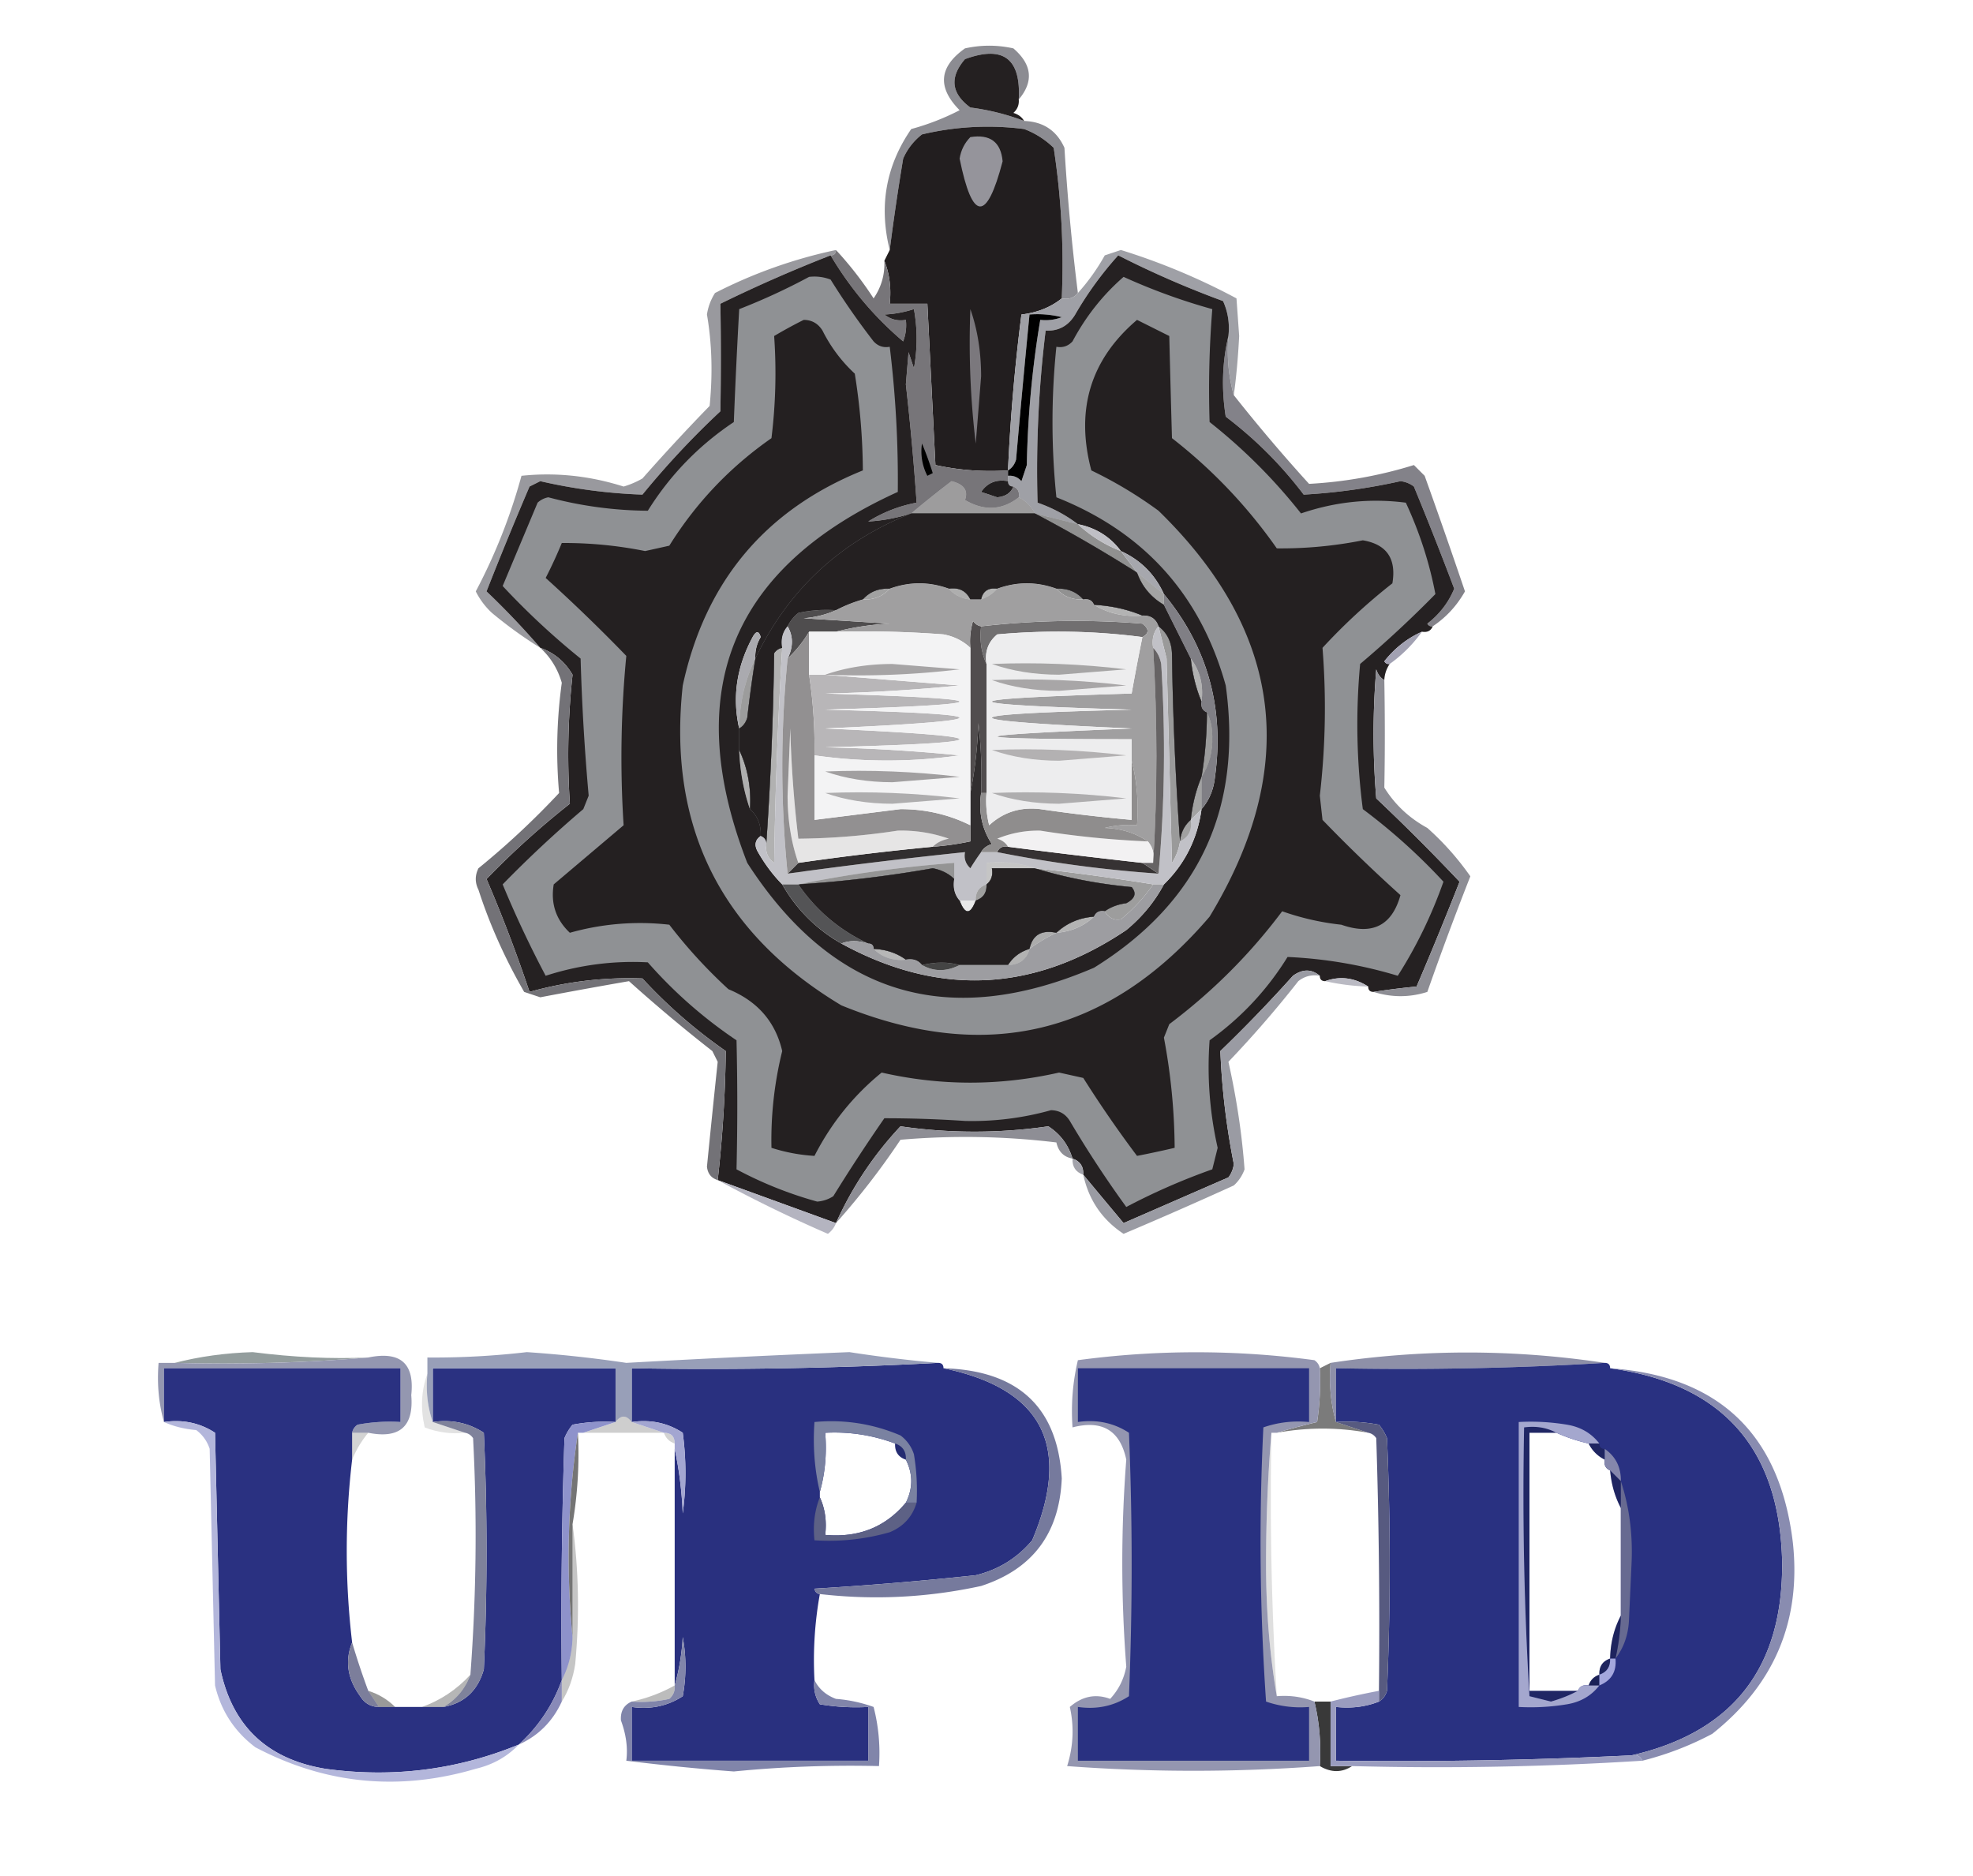 <?xml version="1.0" encoding="UTF-8"?>
<svg data-bbox="29.385 8.5 304.388 322.899" height="349" width="367" xmlns="http://www.w3.org/2000/svg" shape-rendering="geometricPrecision" text-rendering="geometricPrecision" image-rendering="optimizeQuality" fill-rule="evenodd" clip-rule="evenodd" data-type="ugc">
    <g>
        <path d="M189.5 18.5c.43-7.613-2.903-10.113-10-7.5-2.905 3.374-2.572 6.374 1 9a43.401 43.401 0 0 1 10 2.5c3.563.125 6.063 1.792 7.5 5a420.126 420.126 0 0 0 2.5 27c-.709.904-1.709 1.237-3 1a142.776 142.776 0 0 0-1.5-28 15.83 15.83 0 0 0-5.5-3.5 52.764 52.764 0 0 0-19 1 11.532 11.532 0 0 0-3.5 4.5 451.44 451.44 0 0 0-2.5 17c-2.045-8.161-.712-15.661 4-22.5a45.223 45.223 0 0 0 9-3.5c-4.187-4.23-3.854-8.063 1-11.5 3-.667 6-.667 9 0 3.479 2.995 3.812 6.161 1 9.5Z" fill="#8c8c92"/>
        <path d="M189.5 18.5c.086.996-.248 1.83-1 2.5.916.278 1.582.778 2 1.5a43.401 43.401 0 0 0-10-2.5c-3.572-2.626-3.905-5.626-1-9 7.097-2.613 10.43-.113 10 7.5Z" fill="#242021" opacity=".996"/>
        <path d="M197.5 55.5c-2.06 1.654-4.56 2.654-7.5 3a354.491 354.491 0 0 0-2.5 29c-4.599.3-9.099-.033-13.5-1l-1.5-30h-7c.306-2.885-.027-5.552-1-8l1-2a451.44 451.44 0 0 1 2.5-17 11.532 11.532 0 0 1 3.5-4.5 52.764 52.764 0 0 1 19-1 15.83 15.83 0 0 1 5.5 3.5 142.776 142.776 0 0 1 1.5 28Z" fill="#221e1f"/>
        <path d="M180.5 25.5c3.676-.58 5.676.92 6 4.5-2.968 11.367-5.635 11.2-8-.5.252-1.573.918-2.906 2-4Z" fill="#95949b"/>
        <path d="M229.5 73.5c-.982-3.462-1.315-7.129-1-11 .256-2.292-.077-4.46-1-6.5a177.377 177.377 0 0 1-19.5-8.5 64.78 64.78 0 0 0-8 11c-1.264 2.107-3.097 3.107-5.5 3a212.04 212.04 0 0 0-1.5 32c2.769.966 5.269 2.299 7.5 4l-8-2a6.544 6.544 0 0 0-3-3c.172-.992-.162-1.658-1-2-.667 0-1-.333-1-1v-1c.996-.086 1.829.248 2.5 1l1-3c.17-9.08 1.004-18.08 2.5-27a8.435 8.435 0 0 0 4-.5 18.437 18.437 0 0 0-6-.5 2639.76 2639.76 0 0 0-2.5 27c-.278.916-.778 1.582-1.5 2a354.491 354.491 0 0 1 2.5-29c2.94-.346 5.44-1.346 7.5-3 1.291.237 2.291-.096 3-1a38.273 38.273 0 0 0 5-7l3-1a122.073 122.073 0 0 1 21.5 9l.5 7c-.209 4.028-.543 7.695-1 11Z" fill="#9fa0a6"/>
        <path d="M155.5 46.5c0 .667-.333 1-1 1a265.507 265.507 0 0 0-20.5 9 555.6 555.6 0 0 1 0 20A158.732 158.732 0 0 0 119.5 92a99.93 99.93 0 0 1-19-2.5l-2 1a701.005 701.005 0 0 0-8 19.5 150.079 150.079 0 0 1 10 10.5 79.765 79.765 0 0 1-9-6.5 13.908 13.908 0 0 1-3-4A105.152 105.152 0 0 0 97 88.5c6.366-.668 12.699-.001 19 2a16.23 16.23 0 0 0 3.5-1.5A375.93 375.93 0 0 1 132 75.5c.592-5.971.425-11.638-.5-17a10.256 10.256 0 0 1 1.5-4 90.163 90.163 0 0 1 22.5-8Z" fill="#98989d" opacity=".992"/>
        <path d="M155.5 46.5a66.11 66.11 0 0 1 7 9c1.444-2.108 2.11-4.441 2-7 .973 2.448 1.306 5.115 1 8h7l1.5 30c4.401.967 8.901 1.3 13.5 1v2c-2.165-.384-3.832.283-5 2l3 1c1.53-.14 2.53-.806 3-2 .838.342 1.172 1.008 1 2-3.104 2.424-6.438 2.591-10 .5.631-1.768-.202-2.935-2.5-3.5a194.203 194.203 0 0 0-7.5 6 32.369 32.369 0 0 1-8 1.5 25.931 25.931 0 0 1 9-3.5 491.034 491.034 0 0 0-2-22l.5-6 1 3a30.485 30.485 0 0 0 0-11c-1.889.597-3.722.93-5.5 1 1.189.929 2.522 1.262 4 1a8.43 8.43 0 0 1-.5 4c-5.344-4.52-9.844-9.853-13.5-16 .667 0 1-.333 1-1Z" fill="#777579"/>
        <path d="M228.5 62.5c-.315 3.871.018 7.538 1 11a314.872 314.872 0 0 0 14 16.5 79.944 79.944 0 0 0 19.5-3.5l2 2a1235.143 1235.143 0 0 1 7.5 21.5c-1.509 2.674-3.509 4.84-6 6.5-.438.065-.772-.101-1-.5 2.274-1.765 3.941-3.932 5-6.5a665.42 665.42 0 0 0-7.5-19 4.94 4.94 0 0 0-2.5-1 111.603 111.603 0 0 1-18 2.5c-4.167-5.5-9-10.333-14.5-14.5-.816-5.184-.65-10.184.5-15Z" fill="#838289"/>
        <path d="M154.5 47.5c3.656 6.147 8.156 11.48 13.5 16a8.43 8.43 0 0 0 .5-4c-1.478.262-2.811-.071-4-1 1.778-.07 3.611-.403 5.5-1a30.485 30.485 0 0 1 0 11l-1-3-.5 6a491.034 491.034 0 0 1 2 22 25.931 25.931 0 0 0-9 3.5 32.369 32.369 0 0 0 8-1.5c-13.241 5.244-22.908 14.244-29 27a6.846 6.846 0 0 1 1-4c-.346-1.196-.846-1.196-1.5 0-2.987 5.54-3.82 11.206-2.5 17v4c.146 3.887.813 7.554 2 11 1.431 1.28 2.098 2.947 2 5-1.073.751-1.24 1.751-.5 3 1.277 2.247 2.777 4.247 4.5 6 2.645 4.645 6.312 8.312 11 11 18.117 9.905 35.784 9.072 53-2.5 2.947-2.436 5.28-5.269 7-8.5 3.909-3.817 6.242-8.484 7-14 1.427-1.648 2.26-3.648 2.5-6 1.771-12.838-1.396-24.171-9.5-34-1.667-3.667-4.333-6.333-8-8-1.984-2.664-4.651-4.33-8-5-2.231-1.701-4.731-3.034-7.5-4a212.04 212.04 0 0 1 1.5-32c2.403.107 4.236-.893 5.5-3a64.78 64.78 0 0 1 8-11 177.377 177.377 0 0 0 19.5 8.5c.923 2.04 1.256 4.208 1 6.5-1.15 4.816-1.316 9.816-.5 15 5.5 4.167 10.333 9 14.5 14.5a111.603 111.603 0 0 0 18-2.5 4.94 4.94 0 0 1 2.5 1 665.42 665.42 0 0 1 7.5 19c-1.059 2.568-2.726 4.735-5 6.5.228.399.562.565 1 .5-.342.838-1.008 1.172-2 1-2.725 1.213-5.059 3.046-7 5.5.228.399.562.565 1 .5a5.727 5.727 0 0 0-1 3c-.722-.418-1.222-1.084-1.5-2-.667 8-.667 16 0 24a383.983 383.983 0 0 1 15.5 15.5 702.614 702.614 0 0 1-8 19.5c-2.777.268-5.443.601-8 1-.667 0-1-.333-1-1-2.589-1.657-5.256-1.991-8-1-.667 0-1-.333-1-1-1.535-1.288-3.201-1.288-5 0a266.626 266.626 0 0 1-13.5 14c.279 7.01 1.113 14.01 2.5 21a4.933 4.933 0 0 1-1 2.5l-19.5 8.5a1921.054 1921.054 0 0 1-7.5-9c.073-1.527-.594-2.527-2-3-.781-2.572-2.281-4.572-4.5-6a95.91 95.91 0 0 1-27.5 0c-5 5.332-9 11.332-12 18l-22-8a236.61 236.61 0 0 0 1.5-24 93.926 93.926 0 0 1-15.5-13.5 68.266 68.266 0 0 0-21 2.5 274.964 274.964 0 0 0-8-21 154.59 154.59 0 0 1 15.5-14 138.849 138.849 0 0 1 .5-24c-1.431-2.438-3.431-4.104-6-5a150.079 150.079 0 0 0-10-10.5 701.005 701.005 0 0 1 8-19.5l2-1a99.93 99.93 0 0 0 19 2.5A158.732 158.732 0 0 1 134 76.5a555.6 555.6 0 0 0 0-20 265.507 265.507 0 0 1 20.5-9Zm15 48h23a272.324 272.324 0 0 1 19 11c.919 2.589 2.586 4.589 5 6l5 10c.302 2.873.969 5.539 2 8-.172.992.162 1.658 1 2a73.314 73.314 0 0 1-1 12c-1.031 2.461-1.698 5.127-2 8-1.174 1.014-1.84 2.347-2 4a604.989 604.989 0 0 1-1.5-35c-.099-2.153-.933-3.819-2.5-5-.473-1.406-1.473-2.073-3-2-2.773-1.157-5.773-1.824-9-2-.342-.838-1.008-1.172-2-1-1.28-1.431-2.947-2.098-5-2-3.667-1.333-7.333-1.333-11 0-1.679-.215-2.679.452-3 2h-2c-.787-1.604-2.12-2.271-4-2-3.667-1.333-7.333-1.333-11 0-2.053-.098-3.72.569-5 2a26.335 26.335 0 0 0-5 2 24.935 24.935 0 0 0-7 .5c-.881.708-1.547 1.542-2 2.5-.934 1.068-1.268 2.401-1 4-.617.111-1.117.444-1.5 1a640.343 640.343 0 0 1-1.5 36c.172-.992-.162-1.658-1-2 .098-2.053-.569-3.72-2-5 .249-3.958-.418-7.624-2-11v-4c.722-.418 1.222-1.084 1.5-2 .42-3.691.92-7.358 1.5-11 6.092-12.756 15.759-21.756 29-27Zm8 68c-.268 1.599.066 2.932 1 4 1 2.667 2 2.667 3 0 1.406-.473 2.073-1.473 2-3 .904-.709 1.237-1.709 1-3h8c5.748 1.757 11.748 2.923 18 3.5.958 1.147.625 2.147-1 3-1.558.21-2.891.71-4 1.5-.992-.172-1.658.162-2 1-2.741.207-5.074 1.207-7 3-2.785-.584-4.452.416-5 3-1.73.526-3.064 1.526-4 3h-9c-2.126-.603-4.459-.603-7 0-.709-.904-1.709-1.237-3-1-1.714-1.238-3.714-1.905-6-2 0-.667-.333-1-1-1-5.341-2.5-9.675-6.167-13-11a227.578 227.578 0 0 0 25-3c1.614.303 2.948.97 4 2Z" fill="#252122"/>
        <path d="M150.5 51.5a8.435 8.435 0 0 1 4 .5 137.028 137.028 0 0 0 8 11.5c.825.886 1.825 1.219 3 1a204.57 204.57 0 0 1 1.5 27c-31.039 14.104-40.372 37.104-28 69 15.882 24.625 37.382 31.125 64.5 19.5 19.489-12.104 27.656-29.604 24.5-52.5-4.702-16.87-15.202-28.537-31.5-35a135.908 135.908 0 0 1 0-28c1.175.219 2.175-.114 3-1 2.472-4.642 5.638-8.642 9.5-12a112.714 112.714 0 0 0 16.5 6c-.561 7-.728 14-.5 21a102.529 102.529 0 0 1 17 17c6.405-2.187 12.905-2.853 19.5-2 2.571 5.544 4.405 11.211 5.5 17a202.89 202.89 0 0 1-14 13 122.079 122.079 0 0 0 .5 27 110.251 110.251 0 0 1 15 13.5c-2.199 6.229-5.032 12.062-8.5 17.5a83.47 83.47 0 0 0-20.5-3.5c-3.789 6.123-8.622 11.29-14.5 15.5a67.849 67.849 0 0 0 1.5 20l-1 4a120.411 120.411 0 0 0-16 7 202.24 202.24 0 0 1-10.5-16c-.804-1.304-1.971-1.971-3.5-2a54.278 54.278 0 0 1-16 2 224.225 224.225 0 0 0-15-.5 331.744 331.744 0 0 0-9.5 14.5 6.293 6.293 0 0 1-3 1 73.064 73.064 0 0 1-15-6c.189-7.992.189-15.992 0-24a84.943 84.943 0 0 1-16.5-14.5 52.37 52.37 0 0 0-19 2.5 198.262 198.262 0 0 1-8-17 218.465 218.465 0 0 1 15-14l1-2.5a416.921 416.921 0 0 1-1.5-25.5A140.212 140.212 0 0 1 93.5 109l6.5-15.5a3.942 3.942 0 0 1 2-1 73.758 73.758 0 0 0 18.5 2.5c4.144-6.644 9.477-12.144 16-16.5a1243.5 1243.5 0 0 1 1-21 116.978 116.978 0 0 0 13-6Zm19 44h23a272.324 272.324 0 0 1 19 11c.919 2.589 2.586 4.589 5 6l5 10c.302 2.873.969 5.539 2 8-.172.992.162 1.658 1 2a73.314 73.314 0 0 1-1 12c-1.031 2.461-1.698 5.127-2 8-1.174 1.014-1.84 2.347-2 4a604.989 604.989 0 0 1-1.5-35c-.099-2.153-.933-3.819-2.5-5-.473-1.406-1.473-2.073-3-2-2.773-1.157-5.773-1.824-9-2-.342-.838-1.008-1.172-2-1-1.28-1.431-2.947-2.098-5-2-3.667-1.333-7.333-1.333-11 0-1.679-.215-2.679.452-3 2h-2c-.787-1.604-2.12-2.271-4-2-3.667-1.333-7.333-1.333-11 0-2.053-.098-3.72.569-5 2a26.335 26.335 0 0 0-5 2 24.935 24.935 0 0 0-7 .5c-.881.708-1.547 1.542-2 2.5-.934 1.068-1.268 2.401-1 4-.617.111-1.117.444-1.5 1a640.343 640.343 0 0 1-1.5 36c.172-.992-.162-1.658-1-2 .098-2.053-.569-3.72-2-5 .249-3.958-.418-7.624-2-11v-4c.722-.418 1.222-1.084 1.5-2 .42-3.691.92-7.358 1.5-11 6.092-12.756 15.759-21.756 29-27Zm8 68c-.268 1.599.066 2.932 1 4 1 2.667 2 2.667 3 0 1.406-.473 2.073-1.473 2-3 .904-.709 1.237-1.709 1-3h8c5.748 1.757 11.748 2.923 18 3.5.958 1.147.625 2.147-1 3-1.558.21-2.891.71-4 1.5-.992-.172-1.658.162-2 1-2.741.207-5.074 1.207-7 3-2.785-.584-4.452.416-5 3-1.73.526-3.064 1.526-4 3h-9c-2.126-.603-4.459-.603-7 0-.709-.904-1.709-1.237-3-1-1.714-1.238-3.714-1.905-6-2 0-.667-.333-1-1-1-5.341-2.5-9.675-6.167-13-11a227.578 227.578 0 0 0 25-3c1.614.303 2.948.97 4 2Z" fill="#8f9194"/>
        <path d="M180.5 57.5c1.325 3.776 1.991 7.943 2 12.5l-1 12.5a157.134 157.134 0 0 1-1-25Z" fill="#7b787d"/>
        <path d="M149.5 59.5c1.517.01 2.684.677 3.5 2a27.809 27.809 0 0 0 6 8 117.284 117.284 0 0 1 1.5 18c-18.149 7.329-29.315 20.662-33.5 40-2.84 26.153 6.993 45.986 29.5 59.5 26.888 10.975 49.721 5.475 68.5-16.5 16.823-27.786 13.656-52.953-9.5-75.5a78.631 78.631 0 0 0-12.5-7.5c-2.99-11.295-.157-20.629 8.5-28l6 3c.152 6.272.319 12.605.5 19a94.771 94.771 0 0 1 19.5 20.5 77.864 77.864 0 0 0 16-1.5c4.437.745 6.27 3.411 5.5 8a110.18 110.18 0 0 0-13 12c.727 9.162.561 18.329-.5 27.5l.5 4.5a284.71 284.71 0 0 0 14.5 14c-1.581 5.687-5.248 7.52-11 5.5a48.43 48.43 0 0 1-11-2.5c-5.946 7.946-12.946 14.946-21 21l-1 2.5a114.157 114.157 0 0 1 2 20.5c-2.41.563-4.743 1.063-7 1.5a216.814 216.814 0 0 1-10-14.5l-4.5-1c-11.026 2.503-22.026 2.503-33 0-5.219 4.246-9.386 9.413-12.5 15.5a32.378 32.378 0 0 1-8-1.5 68.948 68.948 0 0 1 2-18c-1.262-5.442-4.595-9.275-10-11.5a93.285 93.285 0 0 1-11-12 48 48 0 0 0-18.5 1.5c-2.593-2.446-3.593-5.446-3-9l13-11a196.986 196.986 0 0 1 .5-31.5 309.45 309.45 0 0 0-15-14.5 83.63 83.63 0 0 0 3-6.5 76.14 76.14 0 0 1 15.5 1.5l4.5-1c4.955-7.956 11.289-14.623 19-20 .779-6.32.945-12.654.5-19a87.122 87.122 0 0 1 5.5-3Zm20 36h23a272.324 272.324 0 0 1 19 11c.919 2.589 2.586 4.589 5 6l5 10c.302 2.873.969 5.539 2 8-.172.992.162 1.658 1 2a73.314 73.314 0 0 1-1 12c-1.031 2.461-1.698 5.127-2 8-1.174 1.014-1.84 2.347-2 4a604.989 604.989 0 0 1-1.5-35c-.099-2.153-.933-3.819-2.5-5-.473-1.406-1.473-2.073-3-2-2.773-1.157-5.773-1.824-9-2-.342-.838-1.008-1.172-2-1-1.28-1.431-2.947-2.098-5-2-3.667-1.333-7.333-1.333-11 0-1.679-.215-2.679.452-3 2h-2c-.787-1.604-2.12-2.271-4-2-3.667-1.333-7.333-1.333-11 0-2.053-.098-3.72.569-5 2a26.335 26.335 0 0 0-5 2 24.935 24.935 0 0 0-7 .5c-.881.708-1.547 1.542-2 2.5-.934 1.068-1.268 2.401-1 4-.617.111-1.117.444-1.5 1a640.343 640.343 0 0 1-1.5 36c.172-.992-.162-1.658-1-2 .098-2.053-.569-3.72-2-5 .249-3.958-.418-7.624-2-11v-4c.722-.418 1.222-1.084 1.5-2 .42-3.691.92-7.358 1.5-11 6.092-12.756 15.759-21.756 29-27Zm8 68c-.268 1.599.066 2.932 1 4 1 2.667 2 2.667 3 0 1.406-.473 2.073-1.473 2-3 .904-.709 1.237-1.709 1-3h8c5.748 1.757 11.748 2.923 18 3.5.958 1.147.625 2.147-1 3-1.558.21-2.891.71-4 1.5-.992-.172-1.658.162-2 1-2.741.207-5.074 1.207-7 3-2.785-.584-4.452.416-5 3-1.73.526-3.064 1.526-4 3h-9c-2.126-.603-4.459-.603-7 0-.709-.904-1.709-1.237-3-1-1.714-1.238-3.714-1.905-6-2 0-.667-.333-1-1-1-5.341-2.5-9.675-6.167-13-11a227.578 227.578 0 0 0 25-3c1.614.303 2.948.97 4 2Z" fill="#242021"/>
        <path d="m192.5 95.5 8 2a24.766 24.766 0 0 0 8 5l3 4a272.324 272.324 0 0 0-19-11Z" fill="#000000" opacity=".436"/>
        <path d="M189.5 92.5a6.544 6.544 0 0 1 3 3h-23a194.203 194.203 0 0 1 7.5-6c2.298.565 3.131 1.732 2.5 3.5 3.562 2.091 6.896 1.924 10-.5Z" fill="#181719" opacity=".423"/>
        <path d="M187.5 89.5c0 .667.333 1 1 1-.47 1.194-1.47 1.86-3 2l-3-1c1.168-1.717 2.835-2.384 5-2Z" fill="#1f1c1d" opacity=".984"/>
        <path d="M171.5 82.5a61.172 61.172 0 0 1 2 5.5l-1 .5a9.86 9.86 0 0 1-1-6Z" fill="#000000" opacity=".998"/>
        <path d="M187.5 88.5v-1c.722-.418 1.222-1.084 1.5-2a2639.76 2639.76 0 0 1 2.5-27 18.437 18.437 0 0 1 6 .5 8.435 8.435 0 0 1-4 .5 183.801 183.801 0 0 0-2.5 27l-1 3c-.671-.752-1.504-1.086-2.5-1Z" fill="#000000"/>
        <path d="M200.5 97.5c3.349.67 6.016 2.336 8 5a24.766 24.766 0 0 1-8-5Z" fill="#bebec4" opacity=".969"/>
        <path d="M208.5 102.5c3.667 1.667 6.333 4.333 8 8l-5-4-3-4Z" fill="#a6a7ad"/>
        <path d="m211.5 106.5 5 4v2c-2.414-1.411-4.081-3.411-5-6Z" fill="#000000" opacity=".361"/>
        <path d="M165.5 109.5c-1.28 1.431-2.947 2.098-5 2 1.28-1.431 2.947-2.098 5-2Z" fill="#000000" opacity=".371"/>
        <path d="M196.5 109.5c2.053-.098 3.72.569 5 2-2.053.098-3.72-.569-5-2Z" fill="#000000" opacity=".431"/>
        <path d="M203.5 112.5c3.227.176 6.227.843 9 2-3.329.285-6.329-.382-9-2Z" fill="#000000" opacity=".298"/>
        <path d="M215.5 116.5c1.567 1.181 2.401 2.847 2.5 5a604.989 604.989 0 0 0 1.5 35 10.134 10.134 0 0 1-1.5 4l-1-38-1.5-6Z" fill="#000000" opacity=".398"/>
        <path d="M155.5 113.5c-1.792.809-3.792 1.309-6 1.5l16 1c-3.525.179-6.859.679-10 1.5h-5a22.755 22.755 0 0 1-4 5c1.073-2.153 1.073-4.153 0-6 .453-.958 1.119-1.792 2-2.5a24.935 24.935 0 0 1 7-.5Z" fill="#4e4c4d" opacity=".992"/>
        <path d="M212.5 118.5c-8.824-1.157-17.824-1.324-27-.5-1.692 1.401-2.359 3.234-2 5.5-.968-2.107-1.302-4.441-1-7a154.309 154.309 0 0 1 30-.5c1.274.977 1.274 1.811 0 2.5Z" fill="#716f70"/>
        <path d="M145.5 120.5a894.845 894.845 0 0 0-1.5 40c-1.039-.744-1.539-1.744-1.5-3a640.343 640.343 0 0 0 1.5-36c.383-.556.883-.889 1.5-1Z" fill="#000000" opacity=".308"/>
        <path d="M264.5 117.5a25.658 25.658 0 0 1-6 6c-.438.065-.772-.101-1-.5 1.941-2.454 4.275-4.287 7-5.5Z" fill="#a1a0b1" opacity=".992"/>
        <path d="M140.5 122.5c-1.949 3.979-2.949 8.313-3 13-1.32-5.794-.487-11.46 2.5-17 .654-1.196 1.154-1.196 1.5 0a6.846 6.846 0 0 0-1 4Z" fill="#a9a9ae" opacity=".984"/>
        <path d="M140.5 122.5c-.58 3.642-1.08 7.309-1.5 11-.278.916-.778 1.582-1.5 2 .051-4.687 1.051-9.021 3-13Z" fill="#000000" opacity=".39"/>
        <path d="M221.5 122.5c1.723 2.28 2.389 4.947 2 8-1.031-2.461-1.698-5.127-2-8Z" fill="#000000" opacity=".306"/>
        <path d="M216.5 110.5c8.104 9.829 11.271 21.162 9.5 34-.24 2.352-1.073 4.352-2.5 6v-6c1.426-2.179 2.092-4.679 2-7.5-.008-1.707-.342-3.207-1-4.5-.838-.342-1.172-1.008-1-2 .389-3.053-.277-5.72-2-8l-5-10v-2Z" fill="#807f85"/>
        <path d="M224.5 132.5c.658 1.293.992 2.793 1 4.5.092 2.821-.574 5.321-2 7.5a73.314 73.314 0 0 0 1-12Z" fill="#000000" opacity=".391"/>
        <path d="M182.5 116.5c-.302 2.559.032 4.893 1 7v24h-1a84.902 84.902 0 0 0-.5-13c-.175 4.519-.675 8.853-1.5 13v-27a12.93 12.93 0 0 1 .5-5c.383.556.883.889 1.5 1Z" fill="#514d4e"/>
        <path d="M137.5 139.5c1.582 3.376 2.249 7.042 2 11-1.187-3.446-1.854-7.113-2-11Z" fill="#000000" opacity=".314"/>
        <path d="M100.5 120.5c2.569.896 4.569 2.562 6 5a138.849 138.849 0 0 0-.5 24 154.59 154.59 0 0 0-15.5 14 274.964 274.964 0 0 1 8 21 68.266 68.266 0 0 1 21-2.5 93.926 93.926 0 0 0 15.5 13.5 236.61 236.61 0 0 1-1.5 24c-1.195-.366-1.861-1.199-2-2.5.647-6.514 1.314-13.014 2-19.5l-1-2a290.445 290.445 0 0 1-15.5-13c-5.502.953-11.002 1.953-16.5 3l-3-1c-3.596-6.255-6.43-12.588-8.5-19-.667-1.333-.667-2.667 0-4a150.02 150.02 0 0 0 15-14 91.353 91.353 0 0 1 .5-20.5c-.75-2.571-2.083-4.738-4-6.5Z" fill="#737277"/>
        <path d="M176.5 109.5c1.014 1.174 2.347 1.84 4 2h2c1.21-.432 2.21-1.099 3-2 3.667-1.333 7.333-1.333 11 0 1.28 1.431 2.947 2.098 5 2 .992-.172 1.658.162 2 1 2.671 1.618 5.671 2.285 9 2 1.527-.073 2.527.594 3 2-.934 1.068-1.268 2.401-1 4 .803 13.502.803 26.835 0 40 .268-1.599-.066-2.932-1-4-2.311-1.568-4.978-2.402-8-2.5a18.453 18.453 0 0 1 6-.5c.317-4.202-.017-8.202-1-12v-4c-33.307-.002-33.307-.668 0-2-34.648-1.498-34.648-2.664 0-3.5-34.667-1-34.667-2 0-3a379.145 379.145 0 0 1 2-10.5c1.274-.689 1.274-1.523 0-2.5a154.309 154.309 0 0 0-30 .5c-.617-.111-1.117-.444-1.5-1a12.93 12.93 0 0 0-.5 5c-1.382-1.301-3.048-2.134-5-2.5-6.658-.5-13.325-.666-20-.5 3.141-.821 6.475-1.321 10-1.5l-16-1c2.208-.191 4.208-.691 6-1.5a26.335 26.335 0 0 1 5-2c2.053.098 3.72-.569 5-2 3.667-1.333 7.333-1.333 11 0Z" fill="#a09fa0"/>
        <path d="M185.5 109.5c-.79.901-1.79 1.568-3 2 .321-1.548 1.321-2.215 3-2Z" fill="#000000" opacity=".295"/>
        <path d="M176.5 109.5c1.88-.271 3.213.396 4 2-1.653-.16-2.986-.826-4-2Z" fill="#000000" opacity=".32"/>
        <path d="M223.5 144.5v6l-2 2c.302-2.873.969-5.539 2-8Z" fill="#000000" opacity=".367"/>
        <path d="M257.5 126.5c.124 6.915.124 13.582 0 20 1.969 3.167 4.635 5.667 8 7.5a51.532 51.532 0 0 1 8 9 611.382 611.382 0 0 0-8 21.5c-3.315 1.053-6.648 1.053-10 0 2.557-.399 5.223-.732 8-1a702.614 702.614 0 0 0 8-19.5 383.983 383.983 0 0 0-15.5-15.5c-.667-8-.667-16 0-24 .278.916.778 1.582 1.5 2Z" fill="#8d8d94"/>
        <path d="M192.5 161.5a436.32 436.32 0 0 1 22 3c-1.601 2.353-3.601 4.52-6 6.5-1.288.239-2.288-.261-3-1.5 1.109-.79 2.442-1.29 4-1.5 1.625-.853 1.958-1.853 1-3-6.252-.577-12.252-1.743-18-3.5Z" fill="#000000" opacity=".386"/>
        <path d="M146.5 116.5c1.073 1.847 1.073 3.847 0 6-1.321 13.431-1.321 26.765 0 40a976.152 976.152 0 0 1 33-4c-.219 1.175.114 2.175 1 3a44.093 44.093 0 0 1 2-3h3a235.9 235.9 0 0 0 30 4c1.16-12.827 1.327-25.827.5-39-.232-1.237-.732-2.237-1.5-3-.268-1.599.066-2.932 1-4l1.5 6 1 38a10.134 10.134 0 0 0 1.5-4c1.604-.787 2.271-2.12 2-4l2-2c-.758 5.516-3.091 10.183-7 14h-2a436.32 436.32 0 0 0-22-3c-2.787-.977-5.787-1.31-9-1v4c-1.406.473-2.073 1.473-2 3h-3c-.934-1.068-1.268-2.401-1-4v-3c-9.884.75-19.551 2.083-29 4h-3c-1.723-1.753-3.223-3.753-4.5-6-.74-1.249-.573-2.249.5-3 .838.342 1.172 1.008 1 2-.039 1.256.461 2.256 1.5 3a894.845 894.845 0 0 1 1.5-40c-.268-1.599.066-2.932 1-4Z" fill="#c0c0c6" opacity=".988"/>
        <path d="M192.5 161.5h-8c.237 1.291-.096 2.291-1 3v-4c3.213-.31 6.213.023 9 1Z" fill="#000000" opacity=".227"/>
        <path d="M177.5 163.5c-1.052-1.03-2.386-1.697-4-2a227.578 227.578 0 0 1-25 3c9.449-1.917 19.116-3.25 29-4v3Z" fill="#000000" opacity=".42"/>
        <path d="M182.5 147.5c-.511 3.53.156 6.696 2 9.5-.916.278-1.582.778-2 1.5a44.093 44.093 0 0 0-2 3c-.886-.825-1.219-1.825-1-3a976.152 976.152 0 0 0-33 4l2-2a529.867 529.867 0 0 1 25-3 51.569 51.569 0 0 0 7-1v-9c.825-4.147 1.325-8.481 1.5-13 .499 4.321.666 8.654.5 13Z" fill="#312e2f"/>
        <path d="M185.5 158.5c.342-.838 1.008-1.172 2-1a1433.936 1433.936 0 0 0 25 3l3 2a235.9 235.9 0 0 1-30-4Z" fill="#363233"/>
        <path d="M213.5 156.5c.934 1.068 1.268 2.401 1 4h-2a1433.936 1433.936 0 0 1-25-3c-.418-.722-1.084-1.222-2-1.5a19.884 19.884 0 0 1 8-1.5 170.75 170.75 0 0 0 20 2Z" fill="#f2f1f2"/>
        <path d="M173.5 157.5a529.867 529.867 0 0 0-25 3c-1.325-3.776-1.991-7.943-2-12.5l.5-12.5c.186 6.914.686 13.747 1.5 20.5a129.045 129.045 0 0 0 18.5-1.5c3.29-.072 6.456.428 9.5 1.5-1.237.232-2.237.732-3 1.5Z" fill="#e6e5e5" opacity=".999"/>
        <path d="M221.5 152.5c.271 1.88-.396 3.213-2 4 .16-1.653.826-2.986 2-4Z" fill="#000000" opacity=".368"/>
        <path d="M150.5 117.5v8a89.41 89.41 0 0 1 1 15v12c5.327-.664 10.66-1.331 16-2 4.636-.003 8.969.997 13 3v3a51.569 51.569 0 0 1-7 1c.763-.768 1.763-1.268 3-1.5a26.609 26.609 0 0 0-9.5-1.5 129.045 129.045 0 0 1-18.5 1.5 220.832 220.832 0 0 1-1.5-20.5l-.5 12.5c.009 4.557.675 8.724 2 12.5l-2 2c-1.321-13.235-1.321-26.569 0-40a22.755 22.755 0 0 0 4-5Z" fill="#918f90" opacity=".992"/>
        <path d="M210.5 141.5c.983 3.798 1.317 7.798 1 12a18.453 18.453 0 0 0-6 .5c3.022.098 5.689.932 8 2.5a170.75 170.75 0 0 1-20-2 19.884 19.884 0 0 0-8 1.5c.916.278 1.582.778 2 1.5-.992-.172-1.658.162-2 1h-3c.418-.722 1.084-1.222 2-1.5-1.844-2.804-2.511-5.97-2-9.5h1a18.453 18.453 0 0 0 .5 6c2.653-2.441 5.82-3.441 9.5-3a297.69 297.69 0 0 0 17 2v-11Z" fill="#8f8d8d"/>
        <path d="M212.5 118.5a379.145 379.145 0 0 0-2 10.5c-34.667 1-34.667 2 0 3-34.648.836-34.648 2.002 0 3.5-33.307 1.332-33.307 1.998 0 2v15a297.69 297.69 0 0 1-17-2c-3.68-.441-6.847.559-9.5 3a18.453 18.453 0 0 1-.5-6v-24c-.359-2.266.308-4.099 2-5.5 9.176-.824 18.176-.657 27 .5Z" fill="#ededee"/>
        <path d="M184.5 147.5c8.36-.331 16.693.002 25 1l-12.5 1c-4.557-.009-8.724-.675-12.5-2Z" fill="#aeadae"/>
        <path d="M184.5 139.5c8.36-.331 16.693.002 25 1l-12.5 1c-4.557-.009-8.724-.675-12.5-2Z" fill="#b3b1b2"/>
        <path d="M214.5 120.5c.768.763 1.268 1.763 1.5 3 .827 13.173.66 26.173-.5 39l-3-2h2c.803-13.165.803-26.498 0-40Z" fill="#666364" opacity=".999"/>
        <path d="M150.5 125.5h3c8.176.667 16.51 1.333 25 2a314.44 314.44 0 0 1-25 1.5c33.333 1 33.333 2 0 3 33.313.836 33.313 2.002 0 3.5 33.313 1.498 33.313 2.664 0 3.5a314.44 314.44 0 0 1 25 1.5 95.55 95.55 0 0 1-27 0 89.41 89.41 0 0 0-1-15Z" fill="#b8b6b8"/>
        <path d="M184.5 126.5c8.36-.331 16.693.002 25 1l-12.5 1c-4.557-.009-8.724-.675-12.5-2Z" fill="#a8a6a7"/>
        <path d="M184.5 123.5c8.36-.331 16.693.002 25 1l-12.5 1c-4.557-.009-8.724-.675-12.5-2Z" fill="#a6a5a5"/>
        <path d="M150.5 117.5h5c6.675-.166 13.342 0 20 .5 1.952.366 3.618 1.199 5 2.5v33c-4.031-2.003-8.364-3.003-13-3-5.34.669-10.673 1.336-16 2v-12a95.55 95.55 0 0 0 27 0 314.44 314.44 0 0 0-25-1.5c33.313-.836 33.313-2.002 0-3.5 33.313-1.498 33.313-2.664 0-3.5 33.333-1 33.333-2 0-3a314.44 314.44 0 0 0 25-1.5 8372.54 8372.54 0 0 1-25-2h-3v-8Z" fill="#f3f3f4" opacity=".999"/>
        <path d="M153.5 147.5c8.36-.331 16.693.002 25 1l-12.5 1c-4.557-.009-8.724-.675-12.5-2Z" fill="#aeadae"/>
        <path d="M153.5 143.5c8.36-.331 16.693.002 25 1l-12.5 1c-4.557-.009-8.724-.675-12.5-2Z" fill="#a19fa0"/>
        <path d="M153.5 125.5c3.776-1.325 7.943-1.991 12.5-2l12.5 1a157.135 157.135 0 0 1-25 1Z" fill="#a6a4a5"/>
        <path d="M183.5 164.5c.073 1.527-.594 2.527-2 3-.073-1.527.594-2.527 2-3Z" fill="#000000" opacity=".377"/>
        <path d="M178.5 167.5h3c-1 2.667-2 2.667-3 0Z" fill="#000000" opacity=".086"/>
        <path d="M145.5 164.5h3c3.325 4.833 7.659 8.5 13 11-1.898-.596-3.565-.596-5 0-4.688-2.688-8.355-6.355-11-11Z" fill="#505052" opacity=".976"/>
        <path d="M203.5 170.5c-1.926 1.793-4.259 2.793-7 3 1.926-1.793 4.259-2.793 7-3Z" fill="#000000" opacity=".297"/>
        <path d="M196.5 173.5a29.555 29.555 0 0 0-5 3c.548-2.584 2.215-3.584 5-3Z" fill="#000000" opacity=".327"/>
        <path d="M214.5 164.5h2c-1.72 3.231-4.053 6.064-7 8.5-17.216 11.572-34.883 12.405-53 2.5 1.435-.596 3.102-.596 5 0 .667 0 1 .333 1 1 1.602 1.574 3.602 2.241 6 2 1.291-.237 2.291.096 3 1 2.226 1.256 4.559 1.256 7 0h9c2.132-.054 3.465-1.054 4-3a29.555 29.555 0 0 1 5-3c2.741-.207 5.074-1.207 7-3 .342-.838 1.008-1.172 2-1 .712 1.239 1.712 1.739 3 1.5 2.399-1.98 4.399-4.147 6-6.5Z" fill="#9d9da1"/>
        <path d="M178.5 179.5c-2.441 1.256-4.774 1.256-7 0 2.541-.603 4.874-.603 7 0Z" fill="#444444"/>
        <path d="M191.5 176.5c-.535 1.946-1.868 2.946-4 3 .936-1.474 2.27-2.474 4-3Z" fill="#191919" opacity=".333"/>
        <path d="M162.5 176.5c2.286.095 4.286.762 6 2-2.398.241-4.398-.426-6-2Z" fill="#000000" opacity=".282"/>
        <path d="M246.5 182.5c2.744-.991 5.411-.657 8 1a41.541 41.541 0 0 1-8-1Z" fill="#babac3"/>
        <path d="M199.5 215.5c-1.621-.287-2.621-1.287-3-3a140.772 140.772 0 0 0-29-.5 138.14 138.14 0 0 1-12 15.5c3-6.668 7-12.668 12-18a95.91 95.91 0 0 0 27.5 0c2.219 1.428 3.719 3.428 4.5 6Z" fill="#8e8e95"/>
        <path d="M199.5 215.5c1.406.473 2.073 1.473 2 3-1.406-.473-2.073-1.473-2-3Z" fill="#a2a2aa"/>
        <path d="m133.5 219.5 22 8c-.283.789-.783 1.456-1.5 2a256.113 256.113 0 0 1-20.5-10Z" fill="#b4b4c0"/>
        <path d="M245.5 181.5c-1.478-.262-2.811.071-4 1a203.451 203.451 0 0 1-13 15c1.519 6.785 2.519 13.451 3 20a7.293 7.293 0 0 1-2 3 842.547 842.547 0 0 1-20.5 9c-3.983-2.626-6.483-6.293-7.5-11 2.507 3.027 5.007 6.027 7.5 9l19.5-8.5a4.933 4.933 0 0 0 1-2.5 135.416 135.416 0 0 1-2.5-21 266.626 266.626 0 0 0 13.5-14c1.799-1.288 3.465-1.288 5 0Z" fill="#999aa2" opacity=".992"/>
        <path d="M68.5 252.5c-11.822.995-23.822 1.328-36 1 4.62-1.184 9.453-1.85 14.5-2 7.6.969 14.767 1.302 21.5 1Z" fill="#939d9d" opacity=".998"/>
        <path d="M68.5 252.5c5.973-1.231 8.64 1.102 8 7 .493 5.837-2.174 8.171-8 7h-3c.11-.617.444-1.117 1-1.5a32.462 32.462 0 0 1 8-.5v-10h-44v10c-.982-3.462-1.315-7.129-1-11h3c12.178.328 24.178-.005 36-1Z" fill="#9497b0" opacity=".999"/>
        <path d="M247.5 253.5c-.315 3.871.018 7.538 1 11l6 2c-5.63-1.037-11.297-1.037-17 0 2.393-.71 4.893-1.377 7.5-2 .498-3.317.665-6.65.5-10l2-1Z" fill="#000000" opacity=".518"/>
        <path d="M298.5 253.5a625.298 625.298 0 0 1-50 1v10c-.982-3.462-1.315-7.129-1-11 16.955-2.571 33.955-2.571 51 0Z" fill="#8e90a8"/>
        <path d="M174.5 253.5c.667 0 1 .333 1 1 18.412 3.82 23.912 14.487 16.5 32-2.778 3.307-6.278 5.474-10.5 6.5a649.652 649.652 0 0 1-30 2.5c.124.607.457.94 1 1a69.302 69.302 0 0 0-1 16c-.214 1.644.12 3.144 1 4.5 2.982.498 5.982.665 9 .5v10h-44v-10c3.507.506 6.674-.16 9.5-2a30.485 30.485 0 0 0 0-11c-.181 3.195-.681 6.195-1.5 9v-44c.824 3.812 1.324 7.812 1.5 12 .667-5 .667-10 0-15-2.826-1.84-5.993-2.506-9.5-2v-10a813 813 0 0 0 57-1Zm-8 15c-.073 1.527.594 2.527 2 3 1.333 2.667 1.333 5.333 0 8-3.793 4.553-8.793 6.553-15 6 .302-2.559-.032-4.893-1-7v-1c.982-3.462 1.315-7.129 1-11 4.493-.231 8.826.436 13 2Z" fill="#29307f"/>
        <path d="M298.5 253.5c.667 0 1 .333 1 1 20.867 2.87 31.534 14.87 32 36 .198 19.673-9.136 31.673-28 36a886.186 886.186 0 0 1-55 1v-10c2.885.306 5.552-.027 8-1 .722-.418 1.222-1.084 1.5-2a552.224 552.224 0 0 0 0-47 9.454 9.454 0 0 0-1.5-2.5 32.462 32.462 0 0 0-8-.5v-10c16.842.33 33.508-.003 50-1Zm-9 13a31.686 31.686 0 0 0 6 2 6.547 6.547 0 0 0 3 3c-.172.992.162 1.658 1 2 .221 2.567.888 4.901 2 7v20c-1.268 2.405-1.935 5.072-2 8-1.406.473-2.073 1.473-2 3-1 .333-1.667 1-2 2-.992-.172-1.658.162-2 1h-9v-48h5Z" fill="#293181" opacity=".999"/>
        <path d="M65.5 266.5v5a145.004 145.004 0 0 0 0 34c-1.376 3.433-.876 6.766 1.5 10 .816 1.323 1.983 1.989 3.5 2h12c3.882-.711 6.382-3.044 7.5-7a484.226 484.226 0 0 0 0-44c-2.826-1.84-5.993-2.506-9.5-2v-10h34v10a32.462 32.462 0 0 0-8 .5 9.454 9.454 0 0 0-1.5 2.5c-.5 14.996-.667 29.996-.5 45-1.649 4.617-4.315 8.617-8 12-11.523 4.726-23.523 6.226-36 4.5-10.787-1.79-17.287-7.957-19.5-18.5l-1-44c-2.826-1.84-5.993-2.506-9.5-2v-10h44v10a32.462 32.462 0 0 0-8 .5c-.556.383-.89.883-1 1.5Z" fill="#2a3181" opacity=".999"/>
        <path d="M79.5 255.5c-.31 3.213.023 6.213 1 9l6 2c-2.62.268-5.12-.065-7.5-1-.808-3.527-.64-6.86.5-10Z" fill="#000000" opacity=".117"/>
        <path d="M174.5 253.5a813 813 0 0 1-57 1v10c-1-1.333-2-1.333-3 0v-10h-34v10c-.977-2.787-1.31-5.787-1-9v-3a149.14 149.14 0 0 0 18.5-1c6.217.42 12.384 1.087 18.5 2a2805.686 2805.686 0 0 1 41.5-2 250.17 250.17 0 0 0 16.5 2Z" fill="#989fb8"/>
        <path d="m117.5 264.5 6 2h-15l6-2c1-1.333 2-1.333 3 0Z" fill="#000000" opacity=".192"/>
        <path d="M170.5 279.5h-2c1.333-2.667 1.333-5.333 0-8 .073-1.527-.594-2.527-2-3-4.174-1.564-8.507-2.231-13-2 .315 3.871-.018 7.538-1 11-.985-4.134-1.318-8.468-1-13 5.572-.51 10.905.323 16 2.5a6.978 6.978 0 0 1 2.5 3.5c.498 2.982.665 5.982.5 9Z" fill="#7c83a2" opacity=".986"/>
        <path d="M289.5 266.5h-5v48h9c-1.497.806-3.164 1.472-5 2l-4-1a625.997 625.997 0 0 1-1-50c2.235-.295 4.235.039 6 1Z" fill="#000000" opacity=".225"/>
        <path d="M65.5 266.5h3a19.342 19.342 0 0 0-3 5v-5Z" fill="#000000" opacity=".172"/>
        <path d="M123.5 266.5c1.333 0 2 .667 2 2-1-.333-1.667-1-2-2Z" fill="#000000" opacity=".174"/>
        <path d="M236.5 266.5a613.831 613.831 0 0 0 1 49c-1.331-7.805-1.998-15.972-2-24.5 0-8.34.334-16.507 1-24.5Z" fill="#000000" opacity=".125"/>
        <path d="M166.5 268.5c1.406.473 2.073 1.473 2 3-1.406-.473-2.073-1.473-2-3Z" fill="#000000" opacity=".116"/>
        <path d="M295.5 268.5h2c0 .667.333 1 1 1v2a6.547 6.547 0 0 1-3-3Z" fill="#000000" opacity=".247"/>
        <path d="M117.5 264.5c3.507-.506 6.674.16 9.5 2 .667 5 .667 10 0 15-.176-4.188-.676-8.188-1.5-12v-1c0-1.333-.667-2-2-2l-6-2Z" fill="#a1a5d0" opacity=".984"/>
        <path d="M298.5 269.5c2.039 1.411 3.039 3.411 3 6l-2-2c-.838-.342-1.172-1.008-1-2v-2Z" fill="#8587ac"/>
        <path d="m114.5 264.5-6 2h-1a154.506 154.506 0 0 0-1 38c-.065 2.928-.732 5.595-2 8-.167-15.004 0-30.004.5-45a9.454 9.454 0 0 1 1.5-2.5 32.462 32.462 0 0 1 8-.5Z" fill="#8e92cb" opacity=".996"/>
        <path d="m299.5 273.5 2 2v5c-1.112-2.099-1.779-4.433-2-7Z" fill="#000000" opacity=".247"/>
        <path d="M107.5 266.5a77.772 77.772 0 0 1-1 17v21a154.506 154.506 0 0 1 1-38Z" fill="#757575" opacity=".997"/>
        <path d="M248.5 264.5a32.462 32.462 0 0 1 8 .5 9.454 9.454 0 0 1 1.5 2.5 552.224 552.224 0 0 1 0 47c-.278.916-.778 1.582-1.5 2v-2c.167-15.67 0-31.337-.5-47-.383-.556-.883-.889-1.5-1l-6-2Z" fill="#575a80"/>
        <path d="M106.5 283.5c1.157 8.49 1.324 17.157.5 26-.39 2.604-1.224 4.938-2.5 7v-4c1.268-2.405 1.935-5.072 2-8v-21Z" fill="#000000" opacity=".228"/>
        <path d="M152.5 278.5c.968 2.107 1.302 4.441 1 7 6.207.553 11.207-1.447 15-6h2c-.777 2.612-2.444 4.445-5 5.5a40.842 40.842 0 0 1-14 1.5c-.306-2.885.027-5.552 1-8Z" fill="#5d6185"/>
        <path d="M301.5 275.5c1.546 4.733 2.213 9.733 2 15l-.5 11c-.156 2.691-.989 5.024-2.5 7a41.541 41.541 0 0 0 1-8v-25Z" fill="#676a91"/>
        <path d="M175.5 254.5c13.898.41 21.231 7.243 22 20.5-.424 10.212-5.424 16.879-15 20-9.95 2.162-19.95 2.662-30 1.5-.543-.06-.876-.393-1-1a649.652 649.652 0 0 0 30-2.5c4.222-1.026 7.722-3.193 10.5-6.5 7.412-17.513 1.912-28.18-16.5-32Z" fill="#75799c" opacity=".992"/>
        <path d="M297.5 268.5h-2a31.686 31.686 0 0 1-6-2c-1.765-.961-3.765-1.295-6-1a625.997 625.997 0 0 0 1 50l4 1c1.836-.528 3.503-1.194 5-2 .342-.838 1.008-1.172 2-1h2c-1.475 1.91-3.475 3.076-6 3.5a40.914 40.914 0 0 1-9 .5v-53a40.914 40.914 0 0 1 9 .5c2.525.424 4.525 1.59 6 3.5Z" fill="#a4a7ce"/>
        <path d="M301.5 300.5a41.541 41.541 0 0 1-1 8h-1c.065-2.928.732-5.595 2-8Z" fill="#000000" opacity=".27"/>
        <path d="M80.5 264.5c3.507-.506 6.674.16 9.5 2a484.226 484.226 0 0 1 0 44c-1.118 3.956-3.618 6.289-7.5 7 2.383-1.385 4.05-3.385 5-6a346.332 346.332 0 0 0 .5-44c-.383-.556-.883-.889-1.5-1l-6-2Z" fill="#7d8099" opacity=".98"/>
        <path d="M65.5 305.5a137.265 137.265 0 0 0 3 9l2 3c-1.517-.011-2.684-.677-3.5-2-2.376-3.234-2.876-6.567-1.5-10Z" fill="#797b99" opacity=".976"/>
        <path d="M299.5 308.5c.073 1.527-.594 2.527-2 3-.073-1.527.594-2.527 2-3Z" fill="#000000" opacity=".275"/>
        <path d="M87.5 311.5c-.95 2.615-2.617 4.615-5 6h-4c3.445-1.23 6.445-3.23 9-6Z" fill="#000000" opacity=".288"/>
        <path d="M297.5 311.5v2h-2c.333-1 1-1.667 2-2Z" fill="#000000" opacity=".329"/>
        <path d="M299.5 308.5h1c.227 2.433-.773 4.099-3 5v-2c1.406-.473 2.073-1.473 2-3Z" fill="#a4a7dd"/>
        <path d="M125.5 313.5c.086.996-.248 1.829-1 2.5-2.31.497-4.643.663-7 .5a28.557 28.557 0 0 0 8-3Z" fill="#000000" opacity=".265"/>
        <path d="M68.5 314.5c1.934.61 3.6 1.61 5 3h-3l-2-3Z" fill="#000000" opacity=".399"/>
        <path d="M244.5 316.5h3v12h4c-1.889 1.242-3.889 1.242-6 0 .263-4.1-.07-8.1-1-12Z" fill="#000000" opacity=".775"/>
        <path d="M104.5 312.5v4c-1.688 3.688-4.355 6.355-8 8 3.685-3.383 6.351-7.383 8-12Z" fill="#8687b6" opacity=".976"/>
        <path d="M299.5 254.5c20.276 1.442 31.61 12.276 34 32.5 1.544 14.521-3.456 26.354-15 35.5a57.416 57.416 0 0 1-13 5c-.342-.838-1.008-1.172-2-1 18.864-4.327 28.198-16.327 28-36-.466-21.13-11.133-33.13-32-36Z" fill="#898cb0"/>
        <path d="M30.5 264.5c3.507-.506 6.674.16 9.5 2l1 44c2.213 10.543 8.713 16.71 19.5 18.5 12.477 1.726 24.477.226 36-4.5-2.149 2.246-4.816 3.746-8 4.5-14.28 4.211-27.947 2.877-41-4-3.881-2.928-6.381-6.761-7.5-11.5l-1-44a6.977 6.977 0 0 0-2.5-3.5c-2.208-.191-4.208-.691-6-1.5Z" fill="#b2b5da" opacity=".984"/>
        <path d="M151.5 312.5c.816 1.644 2.15 2.81 4 3.5 2.4.186 4.734.686 7 1.5a34.301 34.301 0 0 1 1 11 221.429 221.429 0 0 0-27 1 405.024 405.024 0 0 1-20-2c.304-2.377-.029-4.877-1-7.5-.113-1.699.553-2.866 2-3.5 2.357.163 4.69-.003 7-.5.752-.671 1.086-1.504 1-2.5.819-2.805 1.319-5.805 1.5-9a30.485 30.485 0 0 1 0 11c-2.826 1.84-5.993 2.506-9.5 2v10h44v-10a40.914 40.914 0 0 1-9-.5c-.88-1.356-1.214-2.856-1-4.5Z" fill="#8185aa" opacity=".995"/>
        <path d="M245.5 254.5a50.464 50.464 0 0 1-.5 10c-2.607.623-5.107 1.29-7.5 2h-1c-.666 7.993-1 16.16-1 24.5.002 8.528.669 16.695 2 24.5 2.45-.202 4.783.131 7 1 .93 3.9 1.263 7.9 1 12a317.001 317.001 0 0 1-47 0c1.152-3.665 1.319-7.331.5-11 2.302-2.001 4.802-2.501 7.5-1.5 1.566-1.684 2.566-3.684 3-6a249.906 249.906 0 0 1 0-38.5c-1.146-5.43-4.479-7.43-10-6-.297-4.267.036-8.434 1-12.5a164.944 164.944 0 0 1 44 0c.556.383.889.883 1 1.5Z" fill="#9496b0" opacity=".996"/>
        <path d="M200.5 254.5h43v10c-2.948-.277-5.781.056-8.5 1-.833 17.01-.666 34.01.5 51a19.372 19.372 0 0 0 8 1v10h-43v-10c3.507.506 6.674-.16 9.5-2a600.2 600.2 0 0 0 0-49c-2.826-1.84-5.993-2.506-9.5-2v-10Z" fill="#293181" opacity=".999"/>
        <path d="M256.5 314.5v2c-2.448.973-5.115 1.306-8 1v10a886.186 886.186 0 0 0 55-1c.992-.172 1.658.162 2 1a602.622 602.622 0 0 1-54 1h-4v-12c2.89-.745 5.89-1.412 9-2Z" fill="#989bbe" opacity=".983"/>
    </g>
</svg>
